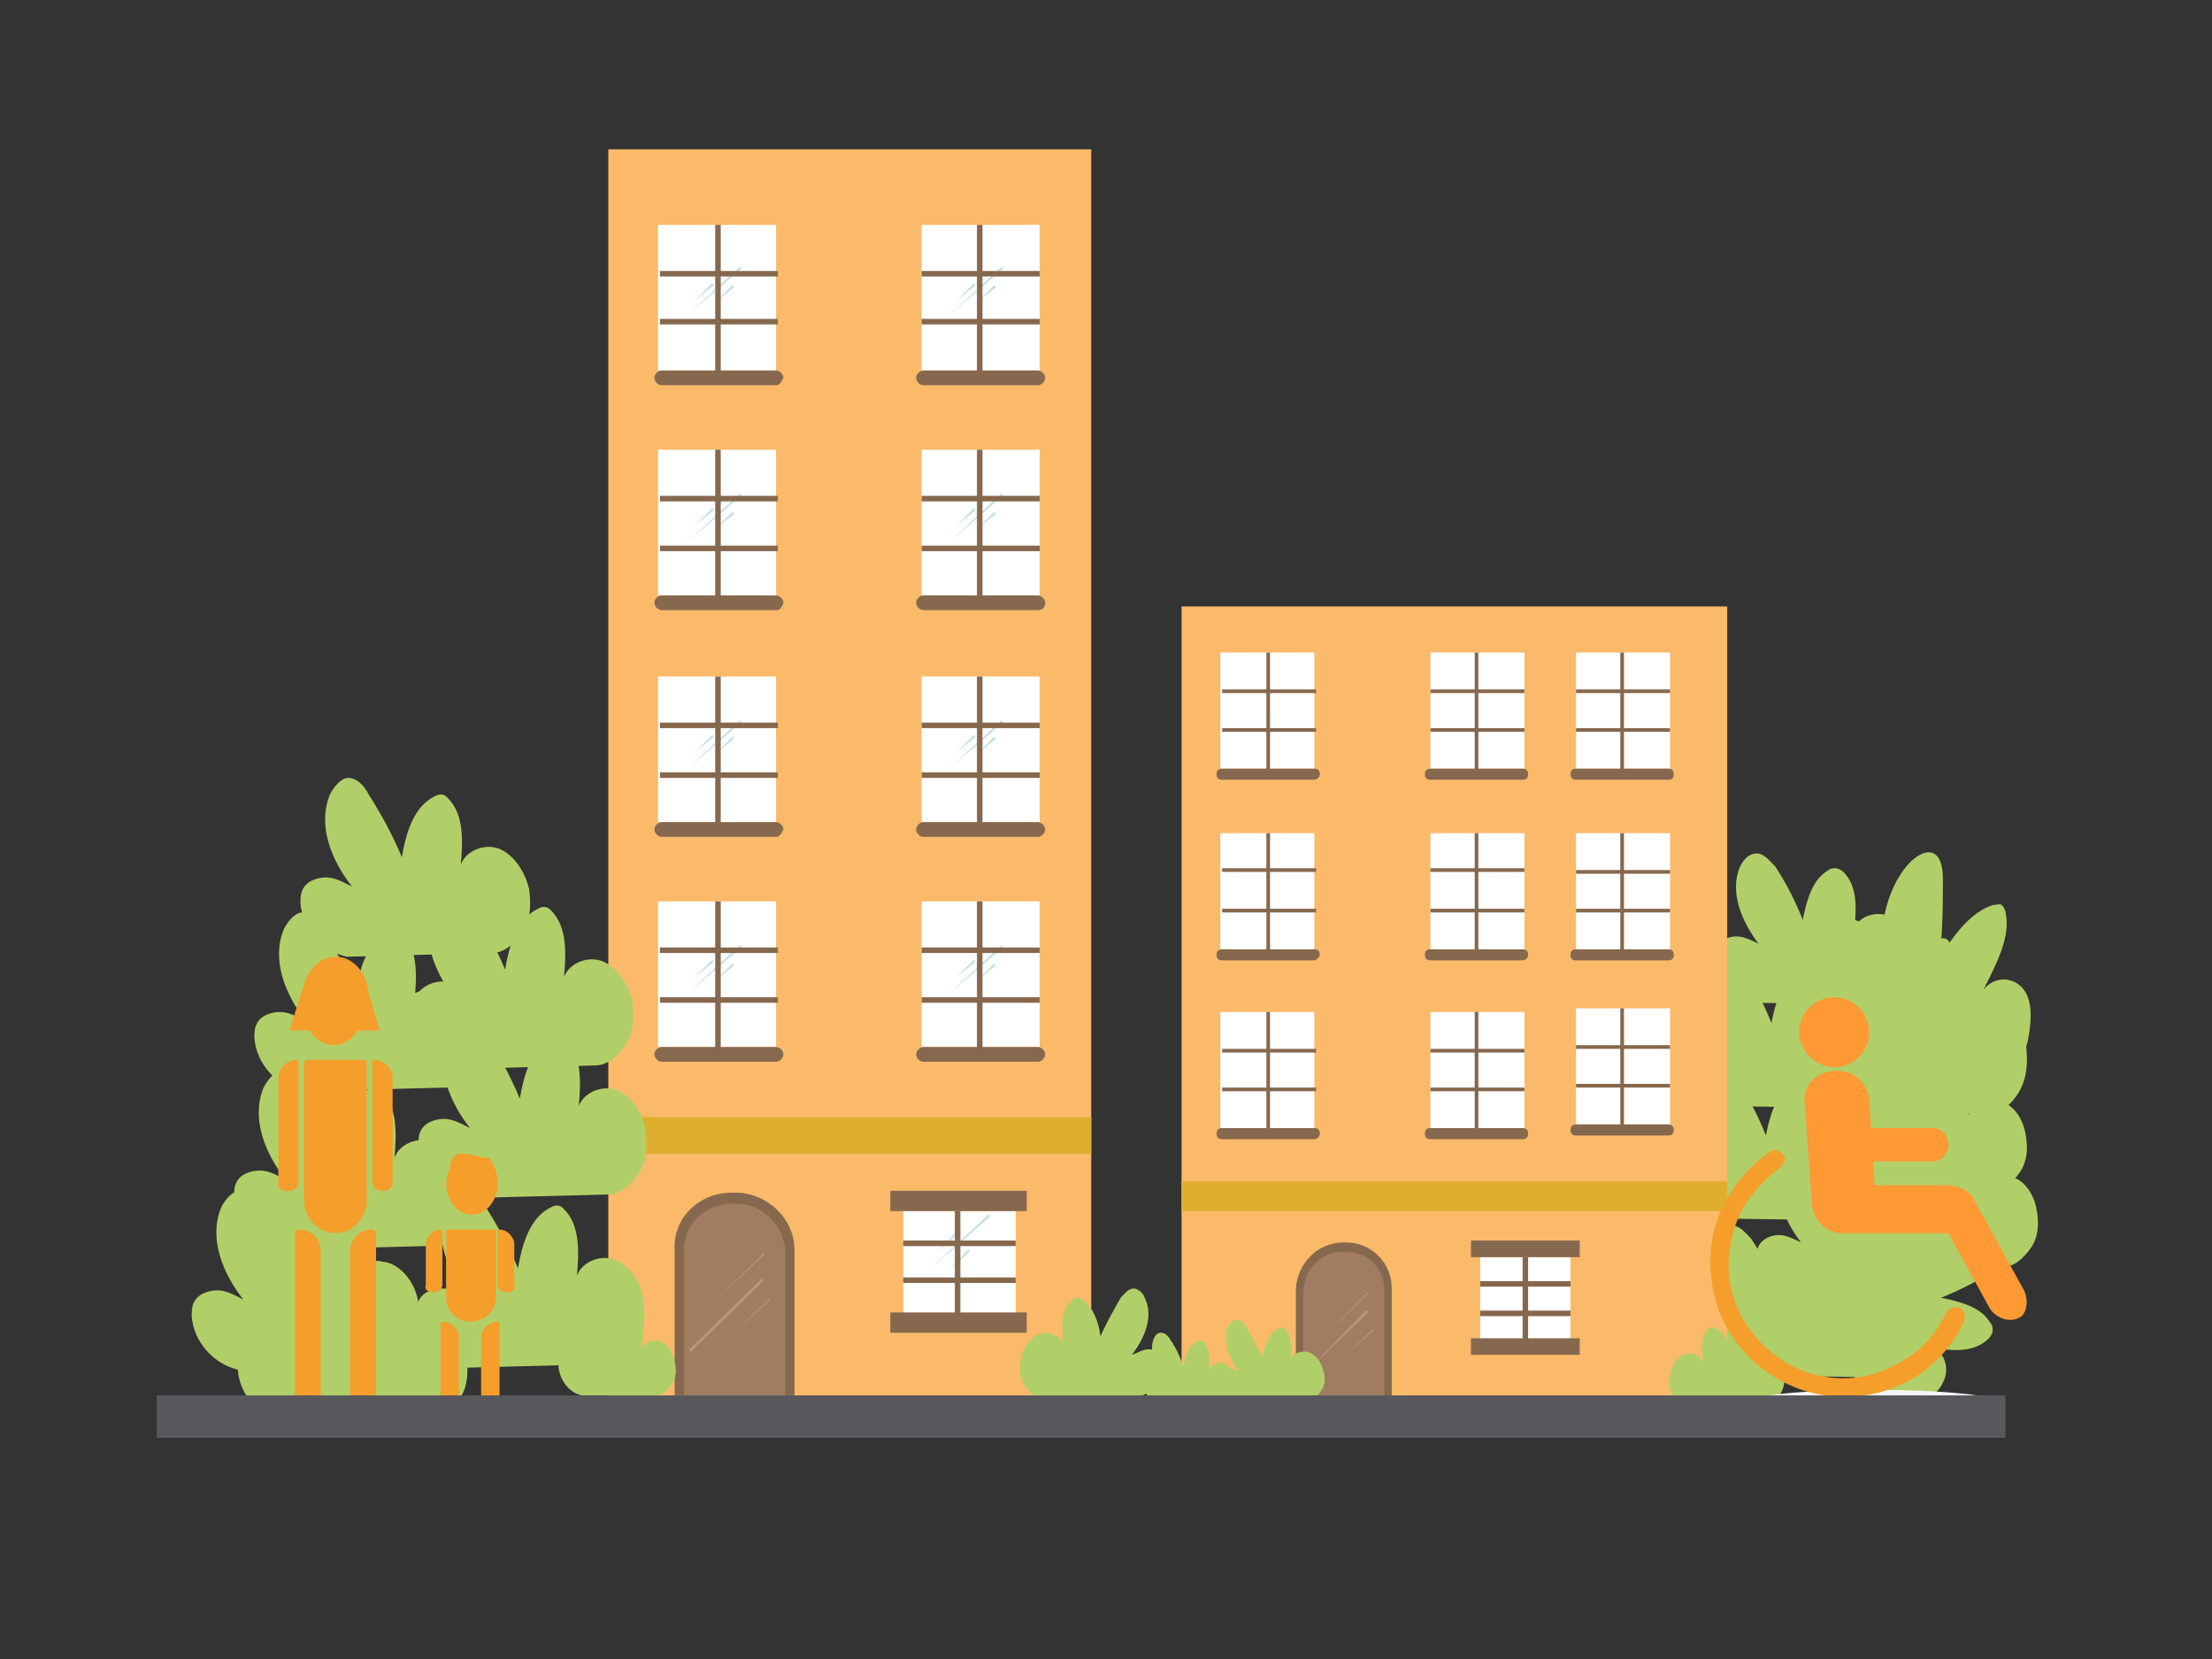 <?xml version="1.0" encoding="utf-8"?>
<!-- Generator: Adobe Illustrator 23.1.1, SVG Export Plug-In . SVG Version: 6.00 Build 0)  -->
<svg version="1.1" id="Capa_1" xmlns="http://www.w3.org/2000/svg" xmlns:xlink="http://www.w3.org/1999/xlink" x="0px" y="0px"
	 viewBox="0 0 120 90" style="enable-background:new 0 0 120 90;" xml:space="preserve">
<rect x="0" y="0" width="120" height="90" fill="#333333" stroke="none"/>
<style type="text/css">
	.st0{fill:#FABA6A;}
	.st1{fill:#DEAF2F;}
	.st2{fill:#C4AA90;}
	.st3{fill:#86684E;}
	.st4{fill:#A07D62;}
	.st5{fill:#B6957E;}
	.st6{fill:#FFFFFF;}
	.st7{fill:#C1E2DE;}
	.st8{fill:#B1CF68;}
	.st9{fill:#F59E2B;}
	.st10{fill:#F6F6F6;}
	.st11{fill:#FF9933;}
	.st12{fill:#58585C;}
</style>
<rect x="33" y="8.1" class="st0" width="26.2" height="67.7"/>
<rect x="33" y="60.6" class="st1" width="26.2" height="2"/>
<path class="st2" d="M38,70C38,70,38,70,38,70c-0.1,0-0.1-0.1,0-0.1l1.6-1.6c0,0,0.1,0,0.1,0c0,0,0,0.1,0,0.1L38,70
	C38.1,70,38,70,38,70"/>
<path class="st2" d="M40.8,70.5C40.8,70.5,40.7,70.5,40.8,70.5c-0.1,0-0.1-0.1,0-0.1l1.6-1.6c0,0,0.1,0,0.1,0c0,0,0,0.1,0,0.1
	L40.8,70.5C40.8,70.5,40.8,70.5,40.8,70.5"/>
<path class="st3" d="M39.7,64.7h0.2c1.7,0,3.2,1.4,3.2,3.1v7.9h-6.5v-7.9C36.5,66.1,37.9,64.7,39.7,64.7"/>
<path class="st4" d="M39.7,65.3h0.2c1.5,0,2.7,1.2,2.7,2.7v7.7c0,0.1,0,0.1-0.1,0.1h-5.3c-0.1,0-0.1,0-0.1-0.1V68
	C37,66.5,38.2,65.3,39.7,65.3"/>
<path class="st5" d="M37.5,73.3C37.5,73.3,37.5,73.3,37.5,73.3C37.5,73.2,37.5,73.2,37.5,73.3l3.8-3.9c0,0,0,0,0.1,0c0,0,0,0,0,0.1
	L37.5,73.3C37.5,73.3,37.5,73.3,37.5,73.3"/>
<path class="st5" d="M37.5,73.3C37.5,73.3,37.5,73.3,37.5,73.3C37.4,73.2,37.4,73.2,37.5,73.3l3.8-3.9c0,0,0.1,0,0.1,0
	c0,0,0,0.1,0,0.1L37.5,73.3C37.5,73.3,37.5,73.3,37.5,73.3 M41.3,69.4C41.3,69.4,41.3,69.4,41.3,69.4l-3.9,3.8c0,0,0,0,0,0.1
	c0,0,0,0,0.1,0L41.3,69.4C41.4,69.4,41.4,69.4,41.3,69.4C41.4,69.4,41.4,69.4,41.3,69.4"/>
<path class="st5" d="M39.7,72.4C39.7,72.4,39.7,72.4,39.7,72.4C39.7,72.4,39.7,72.4,39.7,72.4l2-1.9c0,0,0,0,0,0c0,0,0,0,0,0
	L39.7,72.4C39.7,72.4,39.7,72.4,39.7,72.4"/>
<path class="st5" d="M39.7,72.4C39.7,72.4,39.7,72.4,39.7,72.4C39.7,72.4,39.7,72.4,39.7,72.4C39.7,72.4,39.7,72.4,39.7,72.4l2-1.9
	c0,0,0,0,0.1,0c0,0,0,0,0,0c0,0,0,0,0,0L39.7,72.4C39.7,72.4,39.7,72.4,39.7,72.4"/>
<path class="st5" d="M38.5,70.9C38.5,70.9,38.4,70.9,38.5,70.9C38.4,70.9,38.4,70.9,38.5,70.9l2.9-2.8c0,0,0,0,0,0c0,0,0,0,0,0
	L38.5,70.9C38.5,70.9,38.5,70.9,38.5,70.9"/>
<path class="st5" d="M38.5,70.9C38.5,70.9,38.4,70.9,38.5,70.9C38.4,70.9,38.4,70.9,38.5,70.9C38.4,70.9,38.4,70.8,38.5,70.9
	l2.9-2.9c0,0,0.1,0,0.1,0c0,0,0,0,0,0c0,0,0,0,0,0L38.5,70.9C38.5,70.9,38.5,70.9,38.5,70.9 M41.4,68.1
	C41.4,68.1,41.4,68.1,41.4,68.1l-2.9,2.8c0,0,0,0,0,0c0,0,0,0,0,0c0,0,0,0,0,0L41.4,68.1C41.4,68.1,41.4,68.1,41.4,68.1
	C41.4,68.1,41.4,68.1,41.4,68.1C41.4,68.1,41.4,68.1,41.4,68.1"/>
<rect x="49" y="65.7" class="st6" width="6.1" height="5.9"/>
<path class="st7" d="M50.9,67.9C50.9,67.9,50.9,67.9,50.9,67.9C50.8,67.8,50.8,67.8,50.9,67.9l1-1.1c0,0,0,0,0.1,0c0,0,0,0,0,0.1
	L50.9,67.9C50.9,67.9,50.9,67.9,50.9,67.9"/>
<path class="st7" d="M51.5,68.9C51.5,68.9,51.5,68.9,51.5,68.9C51.5,68.9,51.5,68.9,51.5,68.9l1-1.1c0,0,0,0,0.1,0c0,0,0,0,0,0.1
	L51.5,68.9C51.5,68.9,51.5,68.9,51.5,68.9"/>
<path class="st7" d="M50.4,68.9C50.4,68.9,50.4,68.9,50.4,68.9C50.4,68.8,50.4,68.8,50.4,68.9l3.2-3c0,0,0,0,0.1,0c0,0,0,0,0,0.1
	L50.4,68.9C50.4,68.9,50.4,68.9,50.4,68.9"/>
<rect x="51.8" y="65.7" class="st3" width="0.3" height="6"/>
<rect x="49" y="67.3" class="st3" width="6.1" height="0.3"/>
<rect x="49" y="69.3" class="st3" width="6.1" height="0.3"/>
<rect x="48.3" y="64.6" class="st3" width="7.4" height="1.1"/>
<rect x="48.3" y="71.2" class="st3" width="7.4" height="1.1"/>
<rect x="35.7" y="48.9" class="st6" width="6.4" height="7.9"/>
<path class="st7" d="M37.7,53C37.7,53,37.7,53,37.7,53C37.6,53,37.6,53,37.7,53l0.9-0.9c0,0,0,0,0.1,0c0,0,0,0,0,0.1L37.7,53
	C37.7,53,37.7,53,37.7,53"/>
<path class="st7" d="M38.8,53.2C38.8,53.2,38.8,53.2,38.8,53.2C38.7,53.1,38.7,53.1,38.8,53.2l0.9-0.9c0,0,0,0,0.1,0c0,0,0,0,0,0.1
	L38.8,53.2C38.8,53.2,38.8,53.2,38.8,53.2"/>
<path class="st7" d="M37.3,53.9C37.3,53.9,37.2,53.9,37.3,53.9C37.2,53.9,37.2,53.9,37.3,53.9l2.8-2.6c0,0,0,0,0.1,0c0,0,0,0,0,0.1
	L37.3,53.9C37.3,53.9,37.3,53.9,37.3,53.9"/>
<rect x="38.8" y="48.9" class="st3" width="0.3" height="8.3"/>
<rect x="35.8" y="51.4" class="st3" width="6.4" height="0.3"/>
<rect x="35.8" y="54.1" class="st3" width="6.4" height="0.3"/>
<path class="st3" d="M42.1,57.6h-6.2c-0.2,0-0.4-0.2-0.4-0.4s0.2-0.4,0.4-0.4h6.2c0.2,0,0.4,0.2,0.4,0.4S42.3,57.6,42.1,57.6"/>
<rect x="50" y="48.9" class="st6" width="6.4" height="7.9"/>
<path class="st7" d="M51.9,53C51.9,53,51.9,53,51.9,53C51.9,53,51.9,53,51.9,53l0.9-0.9c0,0,0,0,0.1,0c0,0,0,0,0,0.1L51.9,53
	C51.9,53,51.9,53,51.9,53"/>
<path class="st7" d="M53,53.2C53,53.2,53,53.2,53,53.2C53,53.1,53,53.1,53,53.2l0.9-0.9c0,0,0,0,0.1,0c0,0,0,0,0,0.1L53,53.2
	C53,53.2,53,53.2,53,53.2"/>
<path class="st7" d="M51.5,53.9C51.5,53.9,51.5,53.9,51.5,53.9C51.5,53.9,51.5,53.9,51.5,53.9l2.8-2.6c0,0,0,0,0.1,0c0,0,0,0,0,0.1
	L51.5,53.9C51.5,53.9,51.5,53.9,51.5,53.9"/>
<rect x="53" y="48.9" class="st3" width="0.3" height="8.3"/>
<rect x="50" y="51.4" class="st3" width="6.4" height="0.3"/>
<rect x="50" y="54.1" class="st3" width="6.4" height="0.3"/>
<path class="st3" d="M56.3,57.6h-6.2c-0.2,0-0.4-0.2-0.4-0.4s0.2-0.4,0.4-0.4h6.2c0.2,0,0.4,0.2,0.4,0.4S56.5,57.6,56.3,57.6"/>
<rect x="35.7" y="36.7" class="st6" width="6.4" height="7.9"/>
<path class="st7" d="M37.7,40.8C37.7,40.8,37.7,40.8,37.7,40.8C37.6,40.7,37.6,40.7,37.7,40.8l0.9-0.9c0,0,0,0,0.1,0c0,0,0,0,0,0.1
	L37.7,40.8C37.7,40.8,37.7,40.8,37.7,40.8"/>
<path class="st7" d="M38.8,40.9C38.8,40.9,38.8,40.9,38.8,40.9C38.7,40.9,38.7,40.9,38.8,40.9l0.9-0.9c0,0,0,0,0.1,0c0,0,0,0,0,0.1
	L38.8,40.9C38.8,40.9,38.8,40.9,38.8,40.9"/>
<path class="st7" d="M37.3,41.7C37.3,41.7,37.2,41.7,37.3,41.7C37.2,41.6,37.2,41.6,37.3,41.7l2.8-2.6c0,0,0,0,0.1,0c0,0,0,0,0,0.1
	L37.3,41.7C37.3,41.7,37.3,41.7,37.3,41.7"/>
<rect x="38.8" y="36.7" class="st3" width="0.3" height="8.3"/>
<rect x="35.8" y="39.2" class="st3" width="6.4" height="0.3"/>
<rect x="35.8" y="41.9" class="st3" width="6.4" height="0.3"/>
<path class="st3" d="M42.1,45.4h-6.2c-0.2,0-0.4-0.2-0.4-0.4c0-0.2,0.2-0.4,0.4-0.4h6.2c0.2,0,0.4,0.2,0.4,0.4
	C42.4,45.2,42.3,45.4,42.1,45.4"/>
<rect x="50" y="36.7" class="st6" width="6.4" height="7.9"/>
<path class="st7" d="M51.9,40.8C51.9,40.8,51.9,40.8,51.9,40.8C51.9,40.7,51.9,40.7,51.9,40.8l0.9-0.9c0,0,0,0,0.1,0c0,0,0,0,0,0.1
	L51.9,40.8C51.9,40.8,51.9,40.8,51.9,40.8"/>
<path class="st7" d="M53,40.9C53,40.9,53,40.9,53,40.9C53,40.9,53,40.9,53,40.9l0.9-0.9c0,0,0,0,0.1,0c0,0,0,0,0,0.1L53,40.9
	C53,40.9,53,40.9,53,40.9"/>
<path class="st7" d="M51.5,41.7C51.5,41.7,51.5,41.7,51.5,41.7C51.5,41.6,51.5,41.6,51.5,41.7l2.8-2.6c0,0,0,0,0.1,0c0,0,0,0,0,0.1
	L51.5,41.7C51.5,41.7,51.5,41.7,51.5,41.7"/>
<rect x="53" y="36.7" class="st3" width="0.3" height="8.3"/>
<rect x="50" y="39.2" class="st3" width="6.4" height="0.3"/>
<rect x="50" y="41.9" class="st3" width="6.4" height="0.3"/>
<path class="st3" d="M56.3,45.4h-6.2c-0.2,0-0.4-0.2-0.4-0.4c0-0.2,0.2-0.4,0.4-0.4h6.2c0.2,0,0.4,0.2,0.4,0.4
	C56.7,45.2,56.5,45.4,56.3,45.4"/>
<rect x="35.7" y="24.4" class="st6" width="6.4" height="7.9"/>
<path class="st7" d="M37.7,28.5C37.7,28.5,37.7,28.5,37.7,28.5C37.6,28.5,37.6,28.5,37.7,28.5l0.9-0.9c0,0,0,0,0.1,0c0,0,0,0,0,0.1
	L37.7,28.5C37.7,28.5,37.7,28.5,37.7,28.5"/>
<path class="st7" d="M38.8,28.7C38.8,28.7,38.8,28.7,38.8,28.7C38.7,28.6,38.7,28.6,38.8,28.7l0.9-0.9c0,0,0,0,0.1,0c0,0,0,0,0,0.1
	L38.8,28.7C38.8,28.7,38.8,28.7,38.8,28.7"/>
<path class="st7" d="M37.3,29.4C37.3,29.4,37.2,29.4,37.3,29.4C37.2,29.4,37.2,29.3,37.3,29.4l2.8-2.6c0,0,0,0,0.1,0s0,0,0,0.1
	L37.3,29.4C37.3,29.4,37.3,29.4,37.3,29.4"/>
<rect x="38.8" y="24.4" class="st3" width="0.3" height="8.3"/>
<rect x="35.8" y="26.9" class="st3" width="6.4" height="0.3"/>
<rect x="35.8" y="29.6" class="st3" width="6.4" height="0.3"/>
<path class="st3" d="M42.1,33.1h-6.2c-0.2,0-0.4-0.2-0.4-0.4c0-0.2,0.2-0.4,0.4-0.4h6.2c0.2,0,0.4,0.2,0.4,0.4
	C42.4,33,42.3,33.1,42.1,33.1"/>
<rect x="50" y="24.4" class="st6" width="6.4" height="7.9"/>
<path class="st7" d="M51.9,28.5C51.9,28.5,51.9,28.5,51.9,28.5C51.9,28.5,51.9,28.5,51.9,28.5l0.9-0.9c0,0,0,0,0.1,0c0,0,0,0,0,0.1
	L51.9,28.5C51.9,28.5,51.9,28.5,51.9,28.5"/>
<path class="st7" d="M53,28.7C53,28.7,53,28.7,53,28.7C53,28.6,53,28.6,53,28.7l0.9-0.9c0,0,0,0,0.1,0c0,0,0,0,0,0.1L53,28.7
	C53,28.7,53,28.7,53,28.7"/>
<path class="st7" d="M51.5,29.4C51.5,29.4,51.5,29.4,51.5,29.4C51.5,29.4,51.5,29.3,51.5,29.4l2.8-2.6c0,0,0,0,0.1,0s0,0,0,0.1
	L51.5,29.4C51.5,29.4,51.5,29.4,51.5,29.4"/>
<rect x="53" y="24.4" class="st3" width="0.3" height="8.3"/>
<rect x="50" y="26.9" class="st3" width="6.4" height="0.3"/>
<rect x="50" y="29.6" class="st3" width="6.4" height="0.3"/>
<path class="st3" d="M56.3,33.1h-6.2c-0.2,0-0.4-0.2-0.4-0.4c0-0.2,0.2-0.4,0.4-0.4h6.2c0.2,0,0.4,0.2,0.4,0.4
	C56.7,33,56.5,33.1,56.3,33.1"/>
<rect x="35.7" y="12.2" class="st6" width="6.4" height="7.9"/>
<path class="st7" d="M37.7,16.3C37.7,16.3,37.7,16.2,37.7,16.3C37.6,16.2,37.6,16.2,37.7,16.3l0.9-0.9c0,0,0,0,0.1,0c0,0,0,0,0,0.1
	L37.7,16.3C37.7,16.2,37.7,16.3,37.7,16.3"/>
<path class="st7" d="M38.8,16.4C38.8,16.4,38.8,16.4,38.8,16.4C38.7,16.4,38.7,16.4,38.8,16.4l0.9-0.9c0,0,0,0,0.1,0c0,0,0,0,0,0.1
	L38.8,16.4C38.8,16.4,38.8,16.4,38.8,16.4"/>
<path class="st7" d="M37.3,17.1C37.3,17.1,37.2,17.1,37.3,17.1C37.2,17.1,37.2,17.1,37.3,17.1l2.8-2.6c0,0,0,0,0.1,0s0,0,0,0.1
	L37.3,17.1C37.3,17.1,37.3,17.1,37.3,17.1"/>
<rect x="38.8" y="12.2" class="st3" width="0.3" height="8.3"/>
<rect x="35.8" y="14.7" class="st3" width="6.4" height="0.3"/>
<rect x="35.8" y="17.3" class="st3" width="6.4" height="0.3"/>
<path class="st3" d="M42.1,20.9h-6.2c-0.2,0-0.4-0.2-0.4-0.4c0-0.2,0.2-0.4,0.4-0.4h6.2c0.2,0,0.4,0.2,0.4,0.4
	C42.4,20.7,42.3,20.9,42.1,20.9"/>
<rect x="50" y="12.2" class="st6" width="6.4" height="7.9"/>
<path class="st7" d="M51.9,16.3C51.9,16.3,51.9,16.2,51.9,16.3C51.9,16.2,51.9,16.2,51.9,16.3l0.9-0.9c0,0,0,0,0.1,0c0,0,0,0,0,0.1
	L51.9,16.3C51.9,16.2,51.9,16.3,51.9,16.3"/>
<path class="st7" d="M53,16.4C53,16.4,53,16.4,53,16.4C53,16.4,53,16.4,53,16.4l0.9-0.9c0,0,0,0,0.1,0c0,0,0,0,0,0.1L53,16.4
	C53,16.4,53,16.4,53,16.4"/>
<path class="st7" d="M51.5,17.1C51.5,17.1,51.5,17.1,51.5,17.1C51.5,17.1,51.5,17.1,51.5,17.1l2.8-2.6c0,0,0,0,0.1,0s0,0,0,0.1
	L51.5,17.1C51.5,17.1,51.5,17.1,51.5,17.1"/>
<rect x="53" y="12.2" class="st3" width="0.3" height="8.3"/>
<rect x="50" y="14.7" class="st3" width="6.4" height="0.3"/>
<rect x="50" y="17.3" class="st3" width="6.4" height="0.3"/>
<path class="st3" d="M56.3,20.9h-6.2c-0.2,0-0.4-0.2-0.4-0.4c0-0.2,0.2-0.4,0.4-0.4h6.2c0.2,0,0.4,0.2,0.4,0.4
	C56.7,20.7,56.5,20.9,56.3,20.9"/>
<path class="st8" d="M61.7,75.8c0.8-0.2,1.5-1,1.5-1.8c0-0.1,0-0.3-0.1-0.4c-0.1-0.3-0.5-0.4-0.8-0.4c-0.3,0-0.6,0.2-0.9,0.3
	c0.7-0.9,1.2-2.1,0.7-3.1c-0.1-0.3-0.4-0.5-0.6-0.5c-0.3,0-0.5,0.3-0.7,0.5c-0.4,0.7-0.8,1.4-1.1,2.1c-0.1-0.8-0.4-1.6-1-2
	c-0.1-0.1-0.2-0.1-0.3-0.1c-0.1,0-0.2,0.1-0.3,0.2c-0.6,0.6-0.5,1.5-0.4,2.3c-0.2-0.5-0.9-0.7-1.4-0.5c-0.5,0.2-0.8,0.8-0.9,1.3
	c-0.1,0.4-0.1,0.9,0.1,1.3c0.2,0.4,0.7,0.9,1.1,0.9"/>
<path class="st8" d="M31.6,75.7c-0.7-0.1-1.2-0.8-1.3-1.5c0-0.1,0-0.2,0.1-0.4c0.1-0.2,0.4-0.3,0.7-0.3c0.3,0,0.5,0.1,0.7,0.2
	c-0.6-0.7-1-1.7-0.6-2.5c0.1-0.2,0.3-0.4,0.5-0.4c0.3,0,0.4,0.2,0.6,0.4c0.4,0.5,0.7,1.1,0.9,1.7c0.1-0.6,0.3-1.3,0.8-1.6
	c0.1,0,0.2-0.1,0.3-0.1c0.1,0,0.2,0.1,0.2,0.1c0.5,0.5,0.4,1.2,0.3,1.9c0.1-0.4,0.7-0.6,1.1-0.4c0.4,0.2,0.6,0.6,0.7,1.1
	c0.1,0.4,0.1,0.7-0.1,1.1c-0.2,0.3-0.5,0.7-0.9,0.7"/>
<path class="st8" d="M18.8,51.9c-1.3-0.3-2.4-1.5-2.5-2.9c0-0.2,0-0.5,0.1-0.7c0.2-0.5,0.8-0.7,1.3-0.7c0.5,0,1,0.3,1.4,0.5
	c-1.1-1.4-1.9-3.3-1.2-5c0.2-0.4,0.6-0.9,1-0.9c0.5,0,0.9,0.5,1.1,0.9c0.7,1.1,1.3,2.2,1.8,3.4c0.2-1.2,0.6-2.6,1.6-3.2
	c0.2-0.1,0.3-0.2,0.5-0.2c0.2,0,0.3,0.1,0.4,0.2c0.9,0.9,0.8,2.4,0.7,3.6c0.3-0.8,1.4-1.2,2.2-0.8c0.8,0.4,1.3,1.3,1.5,2.1
	c0.1,0.7,0.1,1.5-0.2,2.1c-0.3,0.6-1,1.4-1.8,1.4"/>
<path class="st8" d="M24.4,58c-1.3-0.3-2.4-1.5-2.5-2.9c0-0.2,0-0.5,0.1-0.7c0.2-0.5,0.8-0.7,1.3-0.7c0.5,0,1,0.3,1.4,0.5
	c-1.1-1.4-1.9-3.3-1.2-5c0.2-0.4,0.6-0.9,1-0.9c0.5,0,0.9,0.5,1.1,0.9c0.7,1.1,1.3,2.2,1.8,3.4c0.2-1.2,0.6-2.6,1.6-3.2
	c0.2-0.1,0.3-0.2,0.5-0.2c0.2,0,0.3,0.1,0.4,0.2c0.9,0.9,0.8,2.4,0.7,3.6c0.3-0.8,1.4-1.2,2.2-0.8c0.8,0.4,1.3,1.3,1.5,2.1
	c0.1,0.7,0.1,1.5-0.2,2.1c-0.3,0.6-1,1.4-1.8,1.4"/>
<path class="st8" d="M95.1,54.4c-1.1-0.2-2-1.3-2.1-2.4c0-0.2,0-0.4,0.1-0.6c0.2-0.4,0.7-0.6,1.1-0.6c0.4,0,0.8,0.2,1.2,0.4
	c-0.9-1.2-1.6-2.8-1-4.2c0.2-0.4,0.5-0.7,0.9-0.7c0.4,0,0.7,0.4,1,0.7c0.6,0.9,1.1,1.9,1.5,2.9c0.2-1,0.5-2.2,1.4-2.7
	c0.1-0.1,0.3-0.1,0.4-0.1c0.1,0,0.3,0.1,0.4,0.2c0.8,0.8,0.7,2,0.6,3.1c0.2-0.7,1.2-1,1.9-0.7c0.7,0.3,1.1,1.1,1.2,1.8
	c0.1,0.6,0.1,1.2-0.2,1.8c-0.3,0.5-0.9,1.2-1.5,1.2"/>
<path class="st8" d="M99.9,56.4c-1-0.8-1.2-2.5-0.6-4c0.1-0.3,0.2-0.5,0.4-0.7c0.4-0.4,1-0.4,1.4-0.2c0.4,0.2,0.7,0.6,1,1.1
	c-0.2-1.9,0.1-4.3,1.5-5.8c0.4-0.4,0.9-0.7,1.3-0.5c0.4,0.2,0.5,0.8,0.5,1.4c0,1.4,0,2.9-0.2,4.3c0.8-1.3,1.7-2.5,2.9-2.9
	c0.2,0,0.4-0.1,0.5,0c0.1,0.1,0.2,0.3,0.2,0.4c0.3,1.3-0.5,2.8-1.2,4.2c0.6-0.8,1.7-0.7,2.2,0c0.5,0.7,0.4,1.8,0.2,2.8
	c-0.2,0.8-0.6,1.6-1.2,2.2c-0.6,0.6-1.6,1.1-2.1,0.8"/>
<path class="st8" d="M100.2,60.3c-1.3-0.3-2.3-1.7-2.3-3.1c0-0.3,0-0.5,0.1-0.8c0.2-0.5,0.7-0.7,1.2-0.7c0.5,0,0.9,0.3,1.4,0.5
	c-1-1.5-1.8-3.6-1.1-5.4c0.2-0.5,0.5-0.9,1-0.9c0.5,0,0.8,0.5,1.1,1c0.7,1.2,1.2,2.4,1.7,3.7c0.2-1.3,0.5-2.8,1.6-3.5
	c0.1-0.1,0.3-0.2,0.5-0.2c0.2,0,0.3,0.1,0.4,0.3c0.9,1,0.8,2.6,0.6,3.9c0.3-0.9,1.4-1.3,2.1-0.8c0.8,0.4,1.2,1.4,1.4,2.3
	c0.1,0.8,0.1,1.6-0.2,2.3c-0.3,0.7-1,1.5-1.7,1.5"/>
<path class="st8" d="M93.4,60c-1.1-0.2-2-1.3-2.1-2.4c0-0.2,0-0.4,0.1-0.6c0.2-0.4,0.7-0.6,1.1-0.6c0.4,0,0.8,0.2,1.2,0.4
	c-0.9-1.2-1.6-2.8-1-4.2c0.2-0.4,0.5-0.7,0.9-0.7c0.4,0,0.7,0.4,1,0.7c0.6,0.9,1.1,1.9,1.5,2.9c0.2-1,0.5-2.2,1.4-2.7
	c0.1-0.1,0.3-0.1,0.4-0.1c0.1,0,0.3,0.1,0.4,0.2c0.8,0.8,0.7,2,0.6,3.1c0.2-0.7,1.2-1,1.9-0.7c0.7,0.3,1.1,1.1,1.2,1.8
	c0.1,0.6,0.1,1.2-0.2,1.8c-0.3,0.5-0.9,1.2-1.5,1.2"/>
<path class="st8" d="M93.1,66.1c-1.1-0.2-2-1.3-2.1-2.4c0-0.2,0-0.4,0.1-0.6c0.2-0.4,0.7-0.6,1.1-0.6c0.4,0,0.8,0.2,1.2,0.4
	c-0.9-1.2-1.6-2.8-1-4.2c0.2-0.4,0.5-0.7,0.9-0.7c0.4,0,0.7,0.4,1,0.7c0.6,0.9,1.1,1.9,1.5,2.9c0.2-1,0.5-2.2,1.4-2.7
	c0.1-0.1,0.3-0.1,0.4-0.1c0.1,0,0.3,0.1,0.4,0.2c0.8,0.8,0.7,2,0.6,3.1c0.2-0.7,1.2-1,1.9-0.7c0.7,0.3,1.1,1.1,1.2,1.8
	c0.1,0.6,0.1,1.2-0.2,1.8c-0.3,0.5-0.9,1.2-1.5,1.2"/>
<path class="st8" d="M101.3,64.5c-1.1-0.2-2-1.3-2.1-2.4c0-0.2,0-0.4,0.1-0.6c0.2-0.4,0.7-0.6,1.1-0.6c0.4,0,0.8,0.2,1.2,0.4
	c-0.9-1.2-1.6-2.8-1-4.2c0.2-0.4,0.5-0.7,0.9-0.7c0.4,0,0.7,0.4,1,0.7c0.6,0.9,1.1,1.9,1.5,2.9c0.2-1,0.5-2.2,1.4-2.7
	c0.1-0.1,0.3-0.1,0.4-0.1c0.1,0,0.3,0.1,0.4,0.2c0.8,0.8,0.7,2,0.6,3.1c0.2-0.7,1.2-1,1.9-0.7c0.7,0.3,1.1,1.1,1.2,1.8
	c0.1,0.6,0.1,1.2-0.2,1.8c-0.3,0.5-0.9,1.2-1.5,1.2"/>
<path class="st8" d="M93.8,74.6c-1.1-0.2-2-1.3-2.1-2.4c0-0.2,0-0.4,0.1-0.6c0.2-0.4,0.7-0.6,1.1-0.6c0.4,0,0.8,0.2,1.2,0.4
	c-0.9-1.2-1.6-2.8-1-4.2c0.2-0.4,0.5-0.7,0.9-0.7c0.4,0,0.7,0.4,1,0.7c0.6,0.9,1.1,1.9,1.5,2.9c0.2-1,0.5-2.2,1.4-2.7
	c0.1-0.1,0.3-0.1,0.4-0.1c0.1,0,0.3,0.1,0.4,0.2c0.8,0.8,0.7,2,0.6,3.1c0.2-0.7,1.2-1,1.9-0.7c0.7,0.3,1.1,1.1,1.2,1.8
	c0.1,0.6,0.1,1.2-0.2,1.8c-0.3,0.5-0.9,1.2-1.5,1.2"/>
<path class="st8" d="M97.4,70.6c-1.1-0.2-2-1.3-2.1-2.4c0-0.2,0-0.4,0.1-0.6c0.2-0.4,0.7-0.6,1.1-0.6c0.4,0,0.8,0.2,1.2,0.4
	c-0.9-1.2-1.6-2.8-1-4.2c0.2-0.4,0.5-0.7,0.9-0.7c0.4,0,0.7,0.4,1,0.7c0.6,0.9,1.1,1.9,1.5,2.9c0.2-1,0.5-2.2,1.4-2.7
	c0.1-0.1,0.3-0.1,0.4-0.1c0.1,0,0.3,0.1,0.4,0.2c0.8,0.8,0.7,2,0.6,3.1c0.2-0.7,1.2-1,1.9-0.7c0.7,0.3,1.1,1.1,1.2,1.8
	c0.1,0.6,0.1,1.2-0.2,1.8c-0.3,0.5-0.9,1.2-1.5,1.2"/>
<path class="st8" d="M101.9,68.6c-1.1-0.2-2-1.3-2.1-2.4c0-0.2,0-0.4,0.1-0.6c0.2-0.4,0.7-0.6,1.1-0.6c0.4,0,0.8,0.2,1.2,0.4
	c-0.9-1.2-1.6-2.8-1-4.2c0.2-0.4,0.5-0.7,0.9-0.7c0.4,0,0.7,0.4,1,0.7c0.6,0.9,1.1,1.9,1.5,2.9c0.2-1,0.5-2.2,1.4-2.7
	c0.1-0.1,0.3-0.1,0.4-0.1c0.1,0,0.3,0.1,0.4,0.2c0.8,0.8,0.7,2,0.6,3.1c0.2-0.7,1.2-1,1.9-0.7c0.7,0.3,1.1,1.1,1.2,1.8
	c0.1,0.6,0.1,1.2-0.2,1.8c-0.3,0.5-0.9,1.2-1.5,1.2"/>
<path class="st8" d="M100.9,67.7c0.2-1.1,1.3-2,2.5-2.1c0.2,0,0.4,0,0.6,0.1c0.4,0.2,0.6,0.7,0.5,1.1c0,0.4-0.2,0.8-0.4,1.2
	c1.2-0.9,2.8-1.6,4.2-1c0.4,0.2,0.7,0.5,0.7,0.9c0,0.4-0.4,0.7-0.8,1c-0.9,0.6-1.9,1.1-2.9,1.5c1,0.2,2.2,0.5,2.7,1.4
	c0.1,0.1,0.1,0.3,0.1,0.4c0,0.1-0.1,0.3-0.2,0.4c-0.8,0.8-2,0.7-3.1,0.5c0.7,0.2,1,1.2,0.6,1.9c-0.3,0.7-1.1,1.1-1.8,1.2
	c-0.6,0.1-1.2,0.1-1.8-0.2c-0.5-0.3-1.2-0.9-1.2-1.5"/>
<path class="st8" d="M16.3,59.2c-1.3-0.3-2.4-1.5-2.5-2.9c0-0.2,0-0.5,0.1-0.7c0.2-0.5,0.8-0.7,1.3-0.7c0.5,0,1,0.3,1.4,0.5
	c-1.1-1.4-1.9-3.3-1.2-5c0.2-0.4,0.6-0.9,1-0.9c0.5,0,0.9,0.5,1.1,0.9c0.7,1.1,1.3,2.2,1.8,3.4c0.2-1.2,0.6-2.6,1.6-3.2
	c0.2-0.1,0.3-0.2,0.5-0.2c0.2,0,0.3,0.1,0.4,0.2c0.9,0.9,0.8,2.4,0.7,3.6c0.3-0.8,1.4-1.2,2.2-0.8c0.8,0.4,1.3,1.3,1.5,2.1
	c0.1,0.7,0.1,1.5-0.2,2.1c-0.3,0.6-1,1.4-1.8,1.4"/>
<path class="st8" d="M25.2,65c-1.3-0.3-2.4-1.5-2.5-2.9c0-0.2,0-0.5,0.1-0.7c0.2-0.5,0.8-0.7,1.3-0.7c0.5,0,1,0.3,1.4,0.5
	c-1.1-1.4-1.9-3.3-1.2-5c0.2-0.4,0.6-0.9,1-0.9c0.5,0,0.9,0.5,1.1,0.9c0.7,1.1,1.3,2.2,1.8,3.4c0.2-1.2,0.6-2.6,1.6-3.2
	c0.2-0.1,0.3-0.2,0.5-0.2c0.2,0,0.3,0.1,0.4,0.2c0.9,0.9,0.8,2.4,0.7,3.6c0.3-0.8,1.4-1.2,2.2-0.8c0.8,0.4,1.3,1.3,1.4,2.1
	c0.1,0.7,0.1,1.5-0.2,2.1c-0.3,0.6-1,1.4-1.8,1.4"/>
<path class="st8" d="M12.9,74.3c-1.3-0.3-2.4-1.5-2.5-2.9c0-0.2,0-0.5,0.1-0.7c0.2-0.5,0.8-0.7,1.3-0.7c0.5,0,1,0.3,1.4,0.5
	c-1.1-1.4-1.9-3.3-1.2-5c0.2-0.4,0.6-0.9,1-0.9c0.5,0,0.9,0.5,1.1,0.9c0.7,1.1,1.3,2.2,1.8,3.4c0.2-1.2,0.6-2.6,1.6-3.2
	c0.2-0.1,0.3-0.2,0.5-0.2c0.2,0,0.3,0.1,0.4,0.3c0.9,0.9,0.8,2.4,0.7,3.6c0.3-0.8,1.4-1.2,2.2-0.8c0.8,0.4,1.3,1.3,1.4,2.1
	c0.1,0.7,0.1,1.5-0.2,2.1c-0.3,0.6-1,1.4-1.8,1.4"/>
<path class="st8" d="M15.4,77.2c-1.3-0.3-2.4-1.5-2.5-2.9c0-0.2,0-0.5,0.1-0.7c0.2-0.5,0.8-0.7,1.3-0.7c0.5,0,1,0.3,1.4,0.5
	c-1.1-1.4-1.9-3.3-1.2-5c0.2-0.4,0.6-0.9,1-0.9c0.5,0,0.9,0.5,1.1,0.9c0.7,1.1,1.3,2.2,1.8,3.4c0.2-1.2,0.6-2.6,1.6-3.2
	c0.2-0.1,0.3-0.2,0.5-0.2c0.2,0,0.3,0.1,0.4,0.2c0.9,0.9,0.8,2.4,0.7,3.6c0.3-0.8,1.4-1.2,2.2-0.8c0.8,0.4,1.3,1.3,1.5,2.1
	c0.1,0.7,0.1,1.5-0.2,2.1c-0.3,0.6-1,1.4-1.8,1.4"/>
<path class="st8" d="M25.1,74.2c-1.3-0.3-2.4-1.5-2.5-2.9c0-0.2,0-0.5,0.1-0.7c0.2-0.5,0.8-0.7,1.3-0.7c0.5,0,1,0.3,1.4,0.5
	c-1.1-1.4-1.9-3.3-1.2-5c0.2-0.4,0.6-0.9,1-0.9c0.5,0,0.9,0.5,1.1,0.9c0.7,1.1,1.3,2.2,1.8,3.4c0.2-1.2,0.6-2.6,1.6-3.2
	c0.2-0.1,0.3-0.2,0.5-0.2c0.2,0,0.3,0.1,0.4,0.2c0.9,0.9,0.8,2.4,0.7,3.6c0.3-0.8,1.4-1.2,2.2-0.8c0.8,0.4,1.3,1.3,1.4,2.1
	c0.1,0.7,0.1,1.5-0.2,2.1c-0.3,0.6-1,1.4-1.8,1.4"/>
<path class="st8" d="M15.2,67.8c-1.3-0.3-2.4-1.5-2.5-2.9c0-0.2,0-0.5,0.1-0.7c0.2-0.5,0.8-0.7,1.3-0.7c0.5,0,1,0.3,1.4,0.5
	c-1.1-1.4-1.9-3.3-1.2-5c0.2-0.4,0.6-0.9,1-0.9c0.5,0,0.9,0.5,1.1,0.9c0.7,1.1,1.3,2.2,1.8,3.4c0.2-1.2,0.6-2.6,1.6-3.2
	c0.2-0.1,0.3-0.2,0.5-0.2c0.2,0,0.3,0.1,0.4,0.2c0.9,0.9,0.8,2.4,0.7,3.6c0.3-0.8,1.4-1.2,2.2-0.8c0.8,0.4,1.3,1.3,1.5,2.1
	c0.1,0.7,0.1,1.5-0.2,2.1c-0.3,0.6-1,1.4-1.8,1.4"/>
<rect x="64.1" y="32.9" class="st0" width="29.6" height="43.3"/>
<rect x="64.1" y="64.1" class="st1" width="29.6" height="1.6"/>
<path class="st2" d="M71.6,71.6C71.5,71.6,71.5,71.6,71.6,71.6C71.5,71.6,71.5,71.5,71.6,71.6l1.2-1.3c0,0,0.1,0,0.1,0
	c0,0,0,0.1,0,0.1L71.6,71.6C71.6,71.6,71.6,71.6,71.6,71.6"/>
<path class="st2" d="M73.7,72.1C73.7,72.1,73.7,72.1,73.7,72.1C73.7,72,73.7,72,73.7,72.1l1.2-1.3c0,0,0.1,0,0.1,0c0,0,0,0.1,0,0.1
	L73.7,72.1C73.8,72.1,73.7,72.1,73.7,72.1"/>
<path class="st3" d="M72.9,67.4H73c1.4,0,2.5,1.1,2.5,2.5v6.3h-5.2v-6.3C70.4,68.5,71.5,67.4,72.9,67.4"/>
<path class="st4" d="M72.9,67.9H73c1.2,0,2.1,0.9,2.1,2.1v6.1c0,0,0,0.1-0.1,0.1h-4.2c0,0-0.1,0-0.1-0.1V70
	C70.8,68.8,71.7,67.9,72.9,67.9"/>
<path class="st5" d="M71.1,74.2C71.1,74.2,71.1,74.2,71.1,74.2C71.1,74.2,71.1,74.2,71.1,74.2l3-3.1c0,0,0,0,0.1,0c0,0,0,0,0,0.1
	L71.1,74.2C71.2,74.2,71.1,74.2,71.1,74.2"/>
<path class="st5" d="M71.1,74.2C71.1,74.2,71.1,74.2,71.1,74.2C71.1,74.2,71.1,74.2,71.1,74.2l3-3.1c0,0,0,0,0.1,0c0,0,0,0,0,0.1
	L71.1,74.2C71.2,74.2,71.1,74.2,71.1,74.2 M74.2,71.1C74.2,71.1,74.2,71.1,74.2,71.1l-3.1,3c0,0,0,0,0,0c0,0,0,0,0,0L74.2,71.1
	C74.2,71.2,74.2,71.2,74.2,71.1C74.2,71.1,74.2,71.1,74.2,71.1"/>
<path class="st5" d="M72.9,73.6C72.9,73.6,72.9,73.6,72.9,73.6C72.9,73.6,72.9,73.5,72.9,73.6l1.6-1.5c0,0,0,0,0,0c0,0,0,0,0,0
	L72.9,73.6C72.9,73.6,72.9,73.6,72.9,73.6"/>
<path class="st5" d="M72.9,73.6C72.9,73.6,72.9,73.6,72.9,73.6C72.9,73.6,72.8,73.6,72.9,73.6C72.8,73.5,72.9,73.5,72.9,73.6
	l1.6-1.5c0,0,0,0,0.1,0c0,0,0,0,0,0c0,0,0,0,0,0L72.9,73.6C72.9,73.6,72.9,73.6,72.9,73.6"/>
<path class="st5" d="M71.9,72.4C71.9,72.4,71.9,72.4,71.9,72.4C71.9,72.3,71.9,72.3,71.9,72.4l2.3-2.2c0,0,0,0,0,0c0,0,0,0,0,0
	L71.9,72.4C71.9,72.4,71.9,72.4,71.9,72.4"/>
<path class="st5" d="M71.9,72.4C71.9,72.4,71.9,72.4,71.9,72.4C71.9,72.4,71.9,72.3,71.9,72.4C71.9,72.3,71.9,72.3,71.9,72.4
	l2.3-2.3c0,0,0,0,0.1,0c0,0,0,0,0,0c0,0,0,0,0,0L71.9,72.4C71.9,72.4,71.9,72.4,71.9,72.4 M74.2,70.1C74.2,70.1,74.2,70.1,74.2,70.1
	l-2.3,2.2c0,0,0,0,0,0s0,0,0,0c0,0,0,0,0,0L74.2,70.1C74.2,70.1,74.2,70.1,74.2,70.1C74.2,70.1,74.2,70.1,74.2,70.1
	C74.2,70.1,74.2,70.1,74.2,70.1"/>
<rect x="80.3" y="68.2" class="st6" width="4.9" height="4.7"/>
<path class="st7" d="M81.8,69.9C81.8,69.9,81.8,69.9,81.8,69.9C81.8,69.9,81.8,69.9,81.8,69.9l0.8-0.8c0,0,0,0,0,0c0,0,0,0,0,0
	L81.8,69.9C81.8,69.9,81.8,69.9,81.8,69.9"/>
<path class="st7" d="M82.3,70.8C82.3,70.8,82.3,70.8,82.3,70.8C82.3,70.8,82.3,70.7,82.3,70.8l0.8-0.8c0,0,0,0,0,0c0,0,0,0,0,0
	L82.3,70.8C82.3,70.8,82.3,70.8,82.3,70.8"/>
<path class="st7" d="M81.4,70.7C81.4,70.7,81.4,70.7,81.4,70.7C81.4,70.7,81.4,70.7,81.4,70.7l2.5-2.3c0,0,0,0,0,0c0,0,0,0,0,0
	L81.4,70.7C81.4,70.7,81.4,70.7,81.4,70.7"/>
<rect x="82.6" y="68.2" class="st3" width="0.3" height="4.8"/>
<rect x="80.3" y="69.5" class="st3" width="4.9" height="0.3"/>
<rect x="80.3" y="71.1" class="st3" width="4.9" height="0.3"/>
<rect x="79.8" y="67.3" class="st3" width="5.9" height="0.9"/>
<rect x="79.8" y="72.6" class="st3" width="5.9" height="0.9"/>
<rect x="66.2" y="54.9" class="st6" width="5.1" height="6.3"/>
<path class="st7" d="M67.8,58.1C67.8,58.1,67.8,58.1,67.8,58.1C67.7,58.1,67.7,58.1,67.8,58.1l0.7-0.7c0,0,0,0,0,0c0,0,0,0,0,0
	L67.8,58.1C67.8,58.1,67.8,58.1,67.8,58.1"/>
<path class="st7" d="M68.7,58.3C68.7,58.3,68.6,58.3,68.7,58.3C68.6,58.2,68.6,58.2,68.7,58.3l0.7-0.8c0,0,0,0,0,0c0,0,0,0,0,0
	L68.7,58.3C68.7,58.3,68.7,58.3,68.7,58.3"/>
<path class="st7" d="M67.5,58.9C67.4,58.9,67.4,58.8,67.5,58.9C67.4,58.8,67.4,58.8,67.5,58.9l2.3-2.1c0,0,0,0,0,0c0,0,0,0,0,0
	L67.5,58.9C67.5,58.8,67.5,58.9,67.5,58.9"/>
<rect x="68.7" y="54.9" class="st3" width="0.2" height="6.6"/>
<rect x="66.3" y="56.9" class="st3" width="5.1" height="0.2"/>
<rect x="66.3" y="59" class="st3" width="5.1" height="0.2"/>
<path class="st3" d="M71.3,61.8h-5c-0.2,0-0.3-0.1-0.3-0.3c0-0.2,0.1-0.3,0.3-0.3h5c0.2,0,0.3,0.1,0.3,0.3
	C71.6,61.7,71.4,61.8,71.3,61.8"/>
<rect x="77.6" y="54.9" class="st6" width="5.1" height="6.3"/>
<path class="st7" d="M79.1,58.1C79.1,58.1,79.1,58.1,79.1,58.1C79.1,58.1,79.1,58.1,79.1,58.1l0.7-0.7c0,0,0,0,0,0c0,0,0,0,0,0
	L79.1,58.1C79.1,58.1,79.1,58.1,79.1,58.1"/>
<path class="st7" d="M80,58.3C80,58.3,80,58.3,80,58.3C80,58.2,80,58.2,80,58.3l0.7-0.8c0,0,0,0,0,0c0,0,0,0,0,0L80,58.3
	C80,58.3,80,58.3,80,58.3"/>
<path class="st7" d="M78.8,58.9C78.8,58.9,78.8,58.8,78.8,58.9C78.7,58.8,78.7,58.8,78.8,58.9l2.3-2.1c0,0,0,0,0,0c0,0,0,0,0,0
	L78.8,58.9C78.8,58.8,78.8,58.9,78.8,58.9"/>
<rect x="80" y="54.9" class="st3" width="0.2" height="6.6"/>
<rect x="77.6" y="56.9" class="st3" width="5.1" height="0.2"/>
<rect x="77.6" y="59" class="st3" width="5.1" height="0.2"/>
<path class="st3" d="M82.6,61.8h-5c-0.2,0-0.3-0.1-0.3-0.3c0-0.2,0.1-0.3,0.3-0.3h5c0.2,0,0.3,0.1,0.3,0.3
	C82.9,61.7,82.8,61.8,82.6,61.8"/>
<rect x="66.2" y="45.2" class="st6" width="5.1" height="6.3"/>
<path class="st7" d="M67.8,48.4C67.8,48.4,67.8,48.4,67.8,48.4C67.7,48.4,67.7,48.4,67.8,48.4l0.7-0.8c0,0,0,0,0,0c0,0,0,0,0,0
	L67.8,48.4C67.8,48.4,67.8,48.4,67.8,48.4"/>
<path class="st7" d="M68.7,48.5C68.7,48.5,68.6,48.5,68.7,48.5C68.6,48.5,68.6,48.5,68.7,48.5l0.7-0.8c0,0,0,0,0,0c0,0,0,0,0,0
	L68.7,48.5C68.7,48.5,68.7,48.5,68.7,48.5"/>
<path class="st7" d="M67.5,49.1C67.4,49.1,67.4,49.1,67.5,49.1C67.4,49.1,67.4,49.1,67.5,49.1l2.3-2.1c0,0,0,0,0,0c0,0,0,0,0,0
	L67.5,49.1C67.5,49.1,67.5,49.1,67.5,49.1"/>
<rect x="68.7" y="45.2" class="st3" width="0.2" height="6.6"/>
<rect x="66.3" y="47.1" class="st3" width="5.1" height="0.2"/>
<rect x="66.3" y="49.3" class="st3" width="5.1" height="0.2"/>
<path class="st3" d="M71.3,52.1h-5c-0.2,0-0.3-0.1-0.3-0.3c0-0.2,0.1-0.3,0.3-0.3h5c0.2,0,0.3,0.1,0.3,0.3
	C71.6,51.9,71.4,52.1,71.3,52.1"/>
<rect x="77.6" y="45.2" class="st6" width="5.1" height="6.3"/>
<path class="st7" d="M79.1,48.4C79.1,48.4,79.1,48.4,79.1,48.4C79.1,48.4,79.1,48.4,79.1,48.4l0.7-0.8c0,0,0,0,0,0c0,0,0,0,0,0
	L79.1,48.4C79.1,48.4,79.1,48.4,79.1,48.4"/>
<path class="st7" d="M80,48.5C80,48.5,80,48.5,80,48.5C80,48.5,80,48.5,80,48.5l0.7-0.8c0,0,0,0,0,0c0,0,0,0,0,0L80,48.5
	C80,48.5,80,48.5,80,48.5"/>
<path class="st7" d="M78.8,49.1C78.8,49.1,78.8,49.1,78.8,49.1C78.7,49.1,78.7,49.1,78.8,49.1L81,47c0,0,0,0,0,0c0,0,0,0,0,0
	L78.8,49.1C78.8,49.1,78.8,49.1,78.8,49.1"/>
<rect x="80" y="45.2" class="st3" width="0.2" height="6.6"/>
<rect x="77.6" y="47.1" class="st3" width="5.1" height="0.2"/>
<rect x="77.6" y="49.3" class="st3" width="5.1" height="0.2"/>
<path class="st3" d="M82.6,52.1h-5c-0.2,0-0.3-0.1-0.3-0.3c0-0.2,0.1-0.3,0.3-0.3h5c0.2,0,0.3,0.1,0.3,0.3
	C82.9,51.9,82.8,52.1,82.6,52.1"/>
<rect x="66.2" y="35.4" class="st6" width="5.1" height="6.3"/>
<path class="st7" d="M67.8,38.7C67.8,38.7,67.8,38.7,67.8,38.7C67.7,38.6,67.7,38.6,67.8,38.7l0.7-0.8c0,0,0,0,0,0c0,0,0,0,0,0
	L67.8,38.7C67.8,38.7,67.8,38.7,67.8,38.7"/>
<path class="st7" d="M68.7,38.8C68.7,38.8,68.6,38.8,68.7,38.8C68.6,38.8,68.6,38.7,68.7,38.8l0.7-0.8c0,0,0,0,0,0c0,0,0,0,0,0
	L68.7,38.8C68.7,38.8,68.7,38.8,68.7,38.8"/>
<path class="st7" d="M67.5,39.4C67.4,39.4,67.4,39.4,67.5,39.4C67.4,39.3,67.4,39.3,67.5,39.4l2.3-2.1c0,0,0,0,0,0c0,0,0,0,0,0
	L67.5,39.4C67.5,39.4,67.5,39.4,67.5,39.4"/>
<rect x="68.7" y="35.4" class="st3" width="0.2" height="6.6"/>
<rect x="66.3" y="37.4" class="st3" width="5.1" height="0.2"/>
<rect x="66.3" y="39.5" class="st3" width="5.1" height="0.2"/>
<path class="st3" d="M71.3,42.3h-5c-0.2,0-0.3-0.1-0.3-0.3c0-0.2,0.1-0.3,0.3-0.3h5c0.2,0,0.3,0.1,0.3,0.3
	C71.6,42.2,71.4,42.3,71.3,42.3"/>
<rect x="77.6" y="35.4" class="st6" width="5.1" height="6.3"/>
<path class="st7" d="M79.1,38.7C79.1,38.7,79.1,38.7,79.1,38.7C79.1,38.6,79.1,38.6,79.1,38.7l0.7-0.8c0,0,0,0,0,0c0,0,0,0,0,0
	L79.1,38.7C79.1,38.7,79.1,38.7,79.1,38.7"/>
<path class="st7" d="M80,38.8C80,38.8,80,38.8,80,38.8C80,38.8,80,38.7,80,38.8l0.7-0.8c0,0,0,0,0,0c0,0,0,0,0,0L80,38.8
	C80,38.8,80,38.8,80,38.8"/>
<path class="st7" d="M78.8,39.4C78.8,39.4,78.8,39.4,78.8,39.4C78.7,39.3,78.7,39.3,78.8,39.4l2.3-2.1c0,0,0,0,0,0c0,0,0,0,0,0
	L78.8,39.4C78.8,39.4,78.8,39.4,78.8,39.4"/>
<rect x="80" y="35.4" class="st3" width="0.2" height="6.6"/>
<rect x="77.6" y="37.4" class="st3" width="5.1" height="0.2"/>
<rect x="77.6" y="39.5" class="st3" width="5.1" height="0.2"/>
<path class="st3" d="M82.6,42.3h-5c-0.2,0-0.3-0.1-0.3-0.3c0-0.2,0.1-0.3,0.3-0.3h5c0.2,0,0.3,0.1,0.3,0.3
	C82.9,42.2,82.8,42.3,82.6,42.3"/>
<rect x="85.5" y="35.4" class="st6" width="5.1" height="6.3"/>
<path class="st7" d="M87,38.7C87,38.7,87,38.7,87,38.7C87,38.6,87,38.6,87,38.7l0.7-0.8c0,0,0,0,0,0c0,0,0,0,0,0L87,38.7
	C87,38.7,87,38.7,87,38.7"/>
<path class="st7" d="M87.9,38.8C87.9,38.8,87.9,38.8,87.9,38.8C87.9,38.8,87.9,38.7,87.9,38.8l0.7-0.8c0,0,0,0,0,0c0,0,0,0,0,0
	L87.9,38.8C87.9,38.8,87.9,38.8,87.9,38.8"/>
<path class="st7" d="M86.7,39.4C86.7,39.4,86.7,39.4,86.7,39.4C86.7,39.3,86.7,39.3,86.7,39.4l2.3-2.1c0,0,0,0,0,0s0,0,0,0
	L86.7,39.4C86.7,39.4,86.7,39.4,86.7,39.4"/>
<rect x="87.9" y="35.4" class="st3" width="0.2" height="6.6"/>
<rect x="85.5" y="37.4" class="st3" width="5.1" height="0.2"/>
<rect x="85.5" y="39.5" class="st3" width="5.1" height="0.2"/>
<path class="st3" d="M90.5,42.3h-5c-0.2,0-0.3-0.1-0.3-0.3c0-0.2,0.1-0.3,0.3-0.3h5c0.2,0,0.3,0.1,0.3,0.3
	C90.8,42.2,90.7,42.3,90.5,42.3"/>
<rect x="85.5" y="45.2" class="st6" width="5.1" height="6.3"/>
<path class="st7" d="M87,48.4C87,48.4,87,48.4,87,48.4C87,48.4,87,48.4,87,48.4l0.7-0.8c0,0,0,0,0,0c0,0,0,0,0,0L87,48.4
	C87,48.4,87,48.4,87,48.4"/>
<path class="st7" d="M87.9,48.5C87.9,48.5,87.9,48.5,87.9,48.5C87.9,48.5,87.9,48.5,87.9,48.5l0.7-0.8c0,0,0,0,0,0c0,0,0,0,0,0
	L87.9,48.5C87.9,48.5,87.9,48.5,87.9,48.5"/>
<path class="st7" d="M86.7,49.1C86.7,49.1,86.7,49.1,86.7,49.1C86.7,49.1,86.7,49.1,86.7,49.1l2.3-2.1c0,0,0,0,0,0s0,0,0,0
	L86.7,49.1C86.7,49.1,86.7,49.1,86.7,49.1"/>
<rect x="87.9" y="45.2" class="st3" width="0.2" height="6.6"/>
<rect x="85.5" y="47.2" class="st3" width="5.1" height="0.2"/>
<rect x="85.5" y="49.3" class="st3" width="5.1" height="0.2"/>
<path class="st3" d="M90.5,52.1h-5c-0.2,0-0.3-0.1-0.3-0.3c0-0.2,0.1-0.3,0.3-0.3h5c0.2,0,0.3,0.1,0.3,0.3
	C90.8,52,90.7,52.1,90.5,52.1"/>
<rect x="85.5" y="54.7" class="st6" width="5.1" height="6.3"/>
<path class="st7" d="M87,58C87,58,87,57.9,87,58C87,57.9,87,57.9,87,58l0.7-0.8c0,0,0,0,0,0c0,0,0,0,0,0L87,58C87,57.9,87,58,87,58"
	/>
<path class="st7" d="M87.9,58.1C87.9,58.1,87.9,58.1,87.9,58.1C87.9,58,87.9,58,87.9,58.1l0.7-0.8c0,0,0,0,0,0c0,0,0,0,0,0
	L87.9,58.1C87.9,58.1,87.9,58.1,87.9,58.1"/>
<path class="st7" d="M86.7,58.7C86.7,58.7,86.7,58.7,86.7,58.7C86.7,58.6,86.7,58.6,86.7,58.7l2.3-2.1c0,0,0,0,0,0c0,0,0,0,0,0
	L86.7,58.7C86.7,58.7,86.7,58.7,86.7,58.7"/>
<rect x="87.9" y="54.7" class="st3" width="0.2" height="6.6"/>
<rect x="85.5" y="56.7" class="st3" width="5.1" height="0.2"/>
<rect x="85.5" y="58.8" class="st3" width="5.1" height="0.2"/>
<path class="st3" d="M90.5,61.6h-5c-0.2,0-0.3-0.1-0.3-0.3c0-0.2,0.1-0.3,0.3-0.3h5c0.2,0,0.3,0.1,0.3,0.3
	C90.8,61.5,90.7,61.6,90.5,61.6"/>
<path class="st8" d="M95.6,76.3c0.7-0.1,1.2-0.8,1.2-1.4c0-0.1,0-0.2-0.1-0.3c-0.1-0.2-0.4-0.3-0.6-0.3c-0.3,0-0.5,0.1-0.7,0.2
	c0.5-0.7,0.9-1.7,0.6-2.5c-0.1-0.2-0.3-0.4-0.5-0.4c-0.2,0-0.4,0.2-0.6,0.4c-0.3,0.5-0.6,1.1-0.9,1.7c-0.1-0.6-0.3-1.3-0.8-1.6
	c-0.1,0-0.2-0.1-0.3-0.1c-0.1,0-0.2,0.1-0.2,0.1c-0.5,0.4-0.4,1.2-0.3,1.8c-0.1-0.4-0.7-0.6-1.1-0.4c-0.4,0.2-0.6,0.6-0.7,1.1
	c-0.1,0.3-0.1,0.7,0.1,1c0.2,0.3,0.5,0.7,0.9,0.7"/>
<path class="st8" d="M63,76.2c-0.5-0.1-1-0.6-1-1.2c0-0.1,0-0.2,0-0.3c0.1-0.2,0.3-0.3,0.5-0.3c0.2,0,0.4,0.1,0.6,0.2
	c-0.4-0.6-0.8-1.3-0.5-2c0.1-0.2,0.2-0.3,0.4-0.3c0.2,0,0.4,0.2,0.5,0.4c0.3,0.4,0.5,0.9,0.7,1.4c0.1-0.5,0.2-1,0.7-1.3
	c0.1,0,0.1-0.1,0.2-0.1c0.1,0,0.1,0.1,0.2,0.1c0.4,0.4,0.3,1,0.3,1.5c0.1-0.3,0.6-0.5,0.9-0.3c0.3,0.2,0.5,0.5,0.6,0.9
	c0.1,0.3,0,0.6-0.1,0.8c-0.1,0.3-0.4,0.6-0.7,0.6"/>
<path class="st8" d="M67.1,76.2c-0.6-0.1-1.1-0.7-1.2-1.4c0-0.1,0-0.2,0-0.3c0.1-0.2,0.4-0.3,0.6-0.3c0.2,0,0.5,0.1,0.7,0.2
	c-0.5-0.7-0.9-1.6-0.6-2.4c0.1-0.2,0.3-0.4,0.5-0.4c0.2,0,0.4,0.2,0.5,0.4c0.3,0.5,0.6,1.1,0.9,1.6c0.1-0.6,0.3-1.2,0.8-1.5
	c0.1,0,0.2-0.1,0.2-0.1c0.1,0,0.2,0.1,0.2,0.1c0.4,0.4,0.4,1.1,0.3,1.7c0.1-0.4,0.7-0.6,1.1-0.4c0.4,0.2,0.6,0.6,0.7,1
	c0.1,0.3,0.1,0.7-0.1,1c-0.2,0.3-0.5,0.7-0.8,0.7"/>
<path class="st9" d="M25.5,71.7L25.5,71.7c-0.7,0-1.3-0.6-1.3-1.3v-3.6c0-0.1,0.1-0.1,0.1-0.1h2.5c0,0,0.1,0,0.1,0.1v3.6
	C26.9,71.1,26.3,71.7,25.5,71.7"/>
<path class="st9" d="M27.6,70.1h-0.2c-0.2,0-0.4-0.2-0.4-0.4v-2.9c0-0.1,0.1-0.1,0.1-0.1c0.4,0,0.8,0.4,0.8,0.8v2.2
	C28,69.9,27.8,70.1,27.6,70.1"/>
<path class="st9" d="M23.4,70.1h0.2c0.2,0,0.4-0.2,0.4-0.4v-2.9c0-0.1-0.1-0.1-0.1-0.1c-0.4,0-0.8,0.4-0.8,0.8v2.2
	C23,69.9,23.2,70.1,23.4,70.1"/>
<path class="st9" d="M24.5,76.5h-0.2c-0.2,0-0.4-0.2-0.4-0.4v-4.3c0-0.1,0.1-0.1,0.1-0.1c0.5,0,0.9,0.4,0.9,0.9V76
	C25,76.3,24.8,76.5,24.5,76.5"/>
<path class="st9" d="M26.5,76.5h0.2c0.2,0,0.4-0.2,0.4-0.4v-4.3c0-0.1-0.1-0.1-0.1-0.1c-0.5,0-0.9,0.4-0.9,0.9V76
	C26.1,76.3,26.3,76.5,26.5,76.5"/>
<path class="st9" d="M26.6,62.8c-0.4,0.1-1.2-0.3-1.7-0.2c-0.5,0.1-0.5,0.8-0.5,0.8h0c-0.1,0.2-0.2,0.5-0.2,0.8
	c0,0.9,0.6,1.7,1.4,1.7c0.8,0,1.4-0.8,1.4-1.7c0-0.4-0.1-0.8-0.3-1.1c0,0,0.1,0.1,0.1,0.1C26.8,63,26.6,63.2,26.6,62.8"/>
<path class="st9" d="M18.2,66.9L18.2,66.9c-0.9,0-1.7-0.8-1.7-1.7v-7.5c0-0.1,0.1-0.2,0.2-0.2h3.1c0.1,0,0.1,0,0.1,0.1v7.5
	C19.9,66.1,19.1,66.9,18.2,66.9"/>
<path class="st9" d="M20.9,64.6h-0.2c-0.3,0-0.5-0.2-0.5-0.5v-6.5c0-0.1,0.1-0.1,0.1-0.1c0.5,0,1,0.4,1,1v5.6
	C21.3,64.4,21.1,64.6,20.9,64.6"/>
<path class="st9" d="M15.5,64.6h0.2c0.3,0,0.5-0.2,0.5-0.5v-6.5c0-0.1-0.1-0.1-0.1-0.1c-0.5,0-1,0.4-1,1v5.6
	C15,64.4,15.2,64.6,15.5,64.6"/>
<path class="st9" d="M16.9,76.4h-0.3c-0.3,0-0.6-0.3-0.6-0.6v-8.9c0-0.1,0.1-0.2,0.2-0.2c0.7,0,1.2,0.5,1.2,1.2v7.9
	C17.4,76.1,17.2,76.4,16.9,76.4"/>
<path class="st9" d="M19.5,76.4h0.3c0.3,0,0.6-0.3,0.6-0.6v-8.9c0-0.1-0.1-0.2-0.2-0.2c-0.7,0-1.2,0.5-1.2,1.2v7.9
	C19,76.1,19.2,76.4,19.5,76.4"/>
<path class="st9" d="M20.6,55.9L20,53.9c-0.1-1.2-0.9-2-1.8-2c-0.7,0-1.3,0.5-1.6,1.2c-0.1,0.2-0.1,0.4-0.2,0.6l-0.7,2.2h1.1
	c0.3,0.5,0.8,0.8,1.3,0.8c0.5,0,1-0.3,1.3-0.8H20.6z"/>
<path class="st10" d="M108.4,76.1c0-0.4-3-0.7-6.8-0.7c-3.8,0-6.8,0.3-6.8,0.7c0,0.4,3,0.7,6.8,0.7
	C105.3,76.8,108.4,76.5,108.4,76.1"/>
<path class="st11" d="M109.8,70l-2.7-4.9c-0.2-0.4-0.5-0.6-0.9-0.7c-0.1,0-0.3-0.1-0.4-0.1h-4.1l-0.1-1.3h3.3c0.4,0,0.8-0.4,0.8-0.9
	s-0.4-0.9-0.8-0.9h-3.4l-0.1-1.6c-0.1-0.8-0.8-1.5-1.6-1.5c0,0-0.1,0-0.1,0l-0.3,0c-0.9,0.1-1.6,0.8-1.5,1.7l0.4,5.6
	c0.1,0.8,0.8,1.5,1.6,1.5c0,0,0,0,0.1,0h0c0,0,0.1,0,0.1,0h5.6l2.2,4c0.2,0.4,0.7,0.7,1.1,0.7c0.2,0,0.3,0,0.5-0.1
	C109.9,71.4,110.1,70.6,109.8,70"/>
<path class="st11" d="M99.5,57.9c1,0,1.9-0.8,1.9-1.9c0-1-0.8-1.9-1.9-1.9c-1,0-1.9,0.8-1.9,1.9C97.6,57,98.5,57.9,99.5,57.9"/>
<path class="st9" d="M106.4,71c0,0-0.4-0.3-0.8,0.2c-0.3,0.5-0.8,1.8-2.7,2.8c-1.1,0.6-2.7,1.1-4.7,0.5c-2.1-0.6-4.7-3-4.4-6.4
	c0.2-1.8,0.8-3.2,2.7-4.7c0.4-0.4,0.4-0.6,0.2-0.8c-0.2-0.2-0.5-0.3-0.7-0.1c-0.3,0.2-0.4,0.3-0.4,0.3S92.5,65,92.8,69
	c0.3,4,3.4,6.3,6.2,6.7c2.7,0.4,5.8-0.7,7.4-3.7C106.6,71.6,106.7,71.3,106.4,71"/>
<rect x="8.5" y="75.7" class="st12" width="100.3" height="2.3"/>
</svg>
